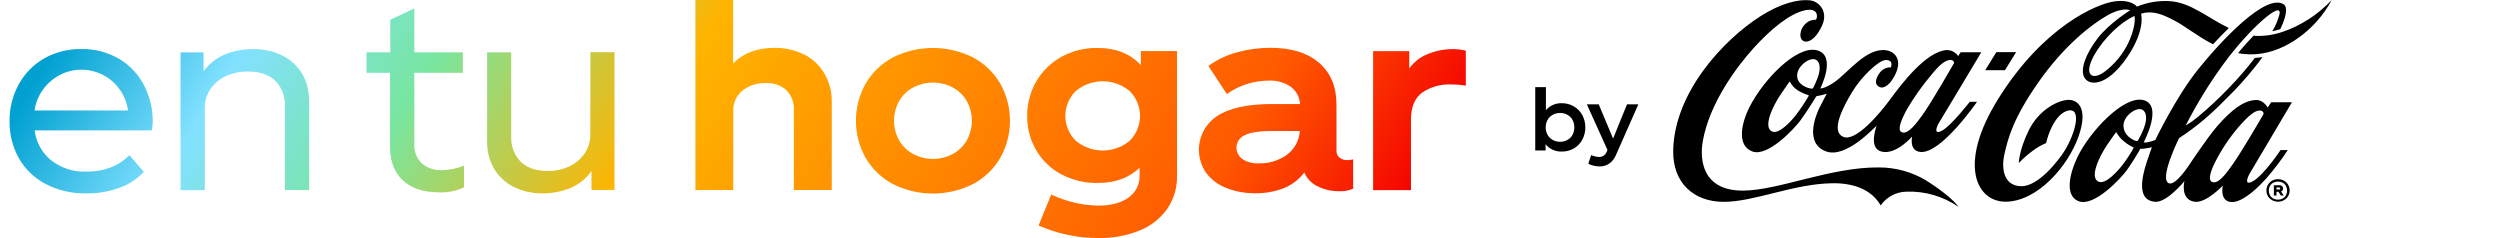 <svg width="252" height="24" viewBox="0 0 252 24" fill="none" xmlns="http://www.w3.org/2000/svg">
<path d="M42.52 16.471C42.258 16.216 42.055 15.908 41.925 15.567C41.795 15.226 41.741 14.86 41.767 14.496V7.338H46.655V5.276H41.767V0.844L39.338 1.989V5.276H36.944V7.338H39.314V14.805C39.314 16.23 39.738 17.35 40.587 18.165C41.436 18.98 42.657 19.388 44.251 19.39C45.12 19.43 45.987 19.255 46.773 18.88V16.69C46.064 16.991 45.302 17.147 44.532 17.148C43.8 17.184 43.081 16.943 42.52 16.471ZM11.989 5.925C10.839 5.253 9.525 4.913 8.193 4.943C6.878 4.92 5.581 5.249 4.436 5.898C3.358 6.52 2.474 7.428 1.879 8.522C1.264 9.651 0.949 10.919 0.963 12.205C0.942 13.514 1.266 14.806 1.903 15.95C2.535 17.058 3.472 17.959 4.603 18.547C5.865 19.198 7.27 19.523 8.689 19.491C9.868 19.513 11.039 19.31 12.142 18.894C13.037 18.559 13.843 18.022 14.497 17.325L13.044 15.645C11.94 16.749 10.498 17.301 8.717 17.301C7.443 17.349 6.192 16.953 5.178 16.179C4.241 15.429 3.636 14.339 3.496 13.146H15.292C15.358 12.854 15.393 12.556 15.396 12.257C15.407 10.976 15.102 9.712 14.508 8.577C13.937 7.477 13.069 6.558 12.003 5.925H11.989ZM3.482 11.132C3.647 9.994 4.217 8.953 5.088 8.202C5.732 7.637 6.517 7.257 7.36 7.103C8.202 6.949 9.071 7.027 9.873 7.327C10.675 7.628 11.38 8.14 11.914 8.81C12.448 9.481 12.79 10.283 12.905 11.132H3.482ZM59.502 13.562C59.511 14.227 59.32 14.879 58.954 15.433C58.574 15.998 58.051 16.451 57.438 16.745C56.739 17.081 55.971 17.247 55.197 17.231C54.027 17.231 53.115 16.922 52.487 16.301C52.159 15.963 51.905 15.561 51.74 15.12C51.575 14.679 51.504 14.209 51.529 13.739V5.276H49.101V14.19C49.072 15.171 49.312 16.141 49.795 16.995C50.266 17.789 50.956 18.43 51.783 18.842C52.693 19.289 53.697 19.512 54.711 19.491C55.648 19.493 56.577 19.317 57.448 18.97C58.326 18.615 59.082 18.012 59.623 17.235V19.147H61.941V5.262H59.513L59.502 13.562ZM25.457 4.95C24.506 4.945 23.563 5.127 22.681 5.485C21.815 5.841 21.066 6.433 20.517 7.192V5.283H18.199V19.168H20.645V10.879C20.635 10.214 20.826 9.562 21.193 9.008C21.578 8.438 22.11 7.985 22.734 7.696C23.442 7.362 24.217 7.196 24.999 7.21C26.186 7.21 27.105 7.522 27.75 8.14C28.08 8.477 28.336 8.878 28.502 9.319C28.668 9.76 28.74 10.231 28.715 10.702V19.161H31.161V10.244C31.161 8.624 30.643 7.337 29.606 6.384C28.57 5.43 27.192 4.95 25.471 4.943L25.457 4.95ZM81.054 5.498C80.126 5.036 79.1 4.805 78.063 4.825C76.299 4.825 74.911 5.351 73.9 6.404V0H70.098V19.161H73.914V11.177C73.9 10.79 73.975 10.405 74.134 10.052C74.293 9.698 74.531 9.386 74.83 9.14C75.493 8.612 76.325 8.341 77.172 8.376C77.554 8.351 77.938 8.402 78.301 8.527C78.663 8.651 78.998 8.847 79.284 9.102C79.54 9.371 79.737 9.69 79.864 10.039C79.991 10.387 80.045 10.758 80.023 11.129V19.154H83.84V10.268C83.858 9.267 83.602 8.281 83.101 7.415C82.621 6.592 81.915 5.925 81.068 5.491L81.054 5.498ZM135.01 15.891C134.907 15.797 134.828 15.68 134.777 15.55C134.727 15.42 134.706 15.28 134.718 15.142V10.549C134.718 8.749 134.133 7.343 132.963 6.332C131.792 5.32 130.154 4.816 128.047 4.818C126.929 4.819 125.816 4.968 124.737 5.262C123.682 5.537 122.689 6.008 121.809 6.651L123.668 9.48C124.315 9.017 125.033 8.665 125.795 8.439C126.471 8.236 127.171 8.13 127.877 8.123C128.672 8.08 129.46 8.301 130.118 8.751C130.39 8.955 130.614 9.216 130.775 9.516C130.935 9.816 131.028 10.147 131.048 10.487H128.244C125.767 10.487 123.917 10.889 122.693 11.694C122.232 11.995 121.836 12.387 121.53 12.846C121.224 13.305 121.015 13.821 120.915 14.364C120.815 14.906 120.827 15.463 120.949 16C121.071 16.538 121.301 17.046 121.625 17.491C122.167 18.172 122.888 18.689 123.706 18.984C124.619 19.323 125.585 19.491 126.558 19.48C127.514 19.491 128.464 19.322 129.358 18.984C130.196 18.659 130.928 18.107 131.471 17.391C131.742 18.018 132.237 18.522 132.859 18.804C133.542 19.128 134.292 19.289 135.048 19.276C135.511 19.29 135.971 19.203 136.397 19.022V16.065C136.206 16.115 136.009 16.14 135.811 16.141C135.526 16.157 135.245 16.066 135.024 15.884L135.01 15.891ZM129.639 15.662C128.839 16.203 127.892 16.484 126.926 16.468C126.324 16.508 125.724 16.351 125.219 16.02C125.033 15.885 124.883 15.706 124.781 15.5C124.68 15.294 124.63 15.066 124.636 14.836C124.645 14.588 124.721 14.347 124.858 14.14C124.995 13.933 125.186 13.768 125.41 13.663C125.93 13.357 126.903 13.204 128.328 13.204H131.027C130.993 13.689 130.853 14.161 130.615 14.584C130.378 15.008 130.049 15.374 129.653 15.655L129.639 15.662ZM146.431 4.95C145.58 4.95 144.738 5.115 143.95 5.436C143.184 5.727 142.523 6.241 142.053 6.911V5.155H138.41V19.168H142.226V12.076C142.226 10.801 142.6 9.888 143.347 9.338C144.216 8.751 145.252 8.461 146.299 8.511C146.786 8.512 147.273 8.554 147.753 8.636V5.106C147.324 5.004 146.885 4.949 146.445 4.943L146.431 4.95ZM98.102 5.8C96.843 5.165 95.452 4.834 94.041 4.834C92.631 4.834 91.24 5.165 89.981 5.8C88.838 6.411 87.89 7.329 87.243 8.452C86.609 9.59 86.277 10.87 86.277 12.172C86.277 13.474 86.609 14.754 87.243 15.891C87.89 17.013 88.838 17.931 89.981 18.54C91.24 19.177 92.631 19.508 94.041 19.508C95.452 19.508 96.843 19.177 98.102 18.54C99.245 17.931 100.193 17.013 100.84 15.891C101.474 14.754 101.806 13.474 101.806 12.172C101.806 10.87 101.474 9.59 100.84 8.452C100.193 7.329 99.245 6.411 98.102 5.8ZM97.443 14.169C97.103 14.747 96.609 15.219 96.017 15.534C95.408 15.853 94.731 16.02 94.043 16.02C93.356 16.02 92.678 15.853 92.069 15.534C91.476 15.221 90.982 14.748 90.643 14.169C90.3 13.559 90.119 12.87 90.119 12.17C90.119 11.47 90.3 10.781 90.643 10.171C90.982 9.592 91.476 9.119 92.069 8.806C92.679 8.489 93.356 8.324 94.043 8.324C94.731 8.324 95.408 8.489 96.017 8.806C96.609 9.121 97.103 9.593 97.443 10.171C97.784 10.782 97.964 11.47 97.964 12.17C97.964 12.87 97.784 13.558 97.443 14.169ZM114.998 6.568C113.93 5.41 112.478 4.832 110.644 4.832C109.358 4.81 108.089 5.126 106.963 5.748C105.913 6.331 105.043 7.189 104.444 8.23C103.84 9.28 103.527 10.473 103.539 11.684C103.523 12.895 103.836 14.088 104.444 15.134C105.043 16.163 105.915 17.004 106.963 17.564C108.105 18.164 109.379 18.466 110.669 18.443C112.401 18.443 113.801 17.932 114.87 16.912V17.679C114.886 18.116 114.792 18.55 114.596 18.942C114.4 19.333 114.109 19.669 113.749 19.918C113.005 20.457 111.978 20.727 110.669 20.727C109.038 20.688 107.434 20.306 105.961 19.605L104.687 22.73C105.592 23.129 106.535 23.436 107.501 23.646C108.558 23.883 109.638 23.999 110.721 23.993C112.146 24.023 113.562 23.763 114.884 23.229C115.999 22.785 116.963 22.028 117.659 21.049C118.324 20.071 118.667 18.91 118.641 17.727V5.148H114.998V6.568ZM113.864 14.204C113.102 14.831 112.146 15.173 111.159 15.173C110.173 15.173 109.217 14.831 108.455 14.204C108.117 13.877 107.848 13.485 107.665 13.052C107.481 12.619 107.387 12.153 107.387 11.682C107.387 11.212 107.481 10.746 107.665 10.313C107.848 9.88 108.117 9.488 108.455 9.161C109.215 8.534 110.169 8.192 111.154 8.192C112.139 8.192 113.093 8.534 113.853 9.161C114.19 9.489 114.458 9.881 114.64 10.314C114.823 10.747 114.917 11.212 114.917 11.682C114.917 12.152 114.823 12.618 114.64 13.051C114.458 13.484 114.19 13.876 113.853 14.204H113.864Z" fill="url(#paint0_linear_511_14536)"/>
<path d="M228.588 10.841C228.588 10.841 228.162 10.07 227.44 10.08C226.198 10.101 224.956 11.049 223.513 12.694C222.472 13.899 220.702 16.578 220.702 16.578C220.702 16.578 219.36 18.661 218.68 18.488C217.517 18.213 219.651 13.92 219.651 13.92C220.55 13.338 221.41 12.697 222.225 12.004C223.141 11.233 224.193 10.174 225.16 9.192C226.204 8.113 227.174 6.965 228.064 5.755C227.808 5.798 227.55 5.825 227.291 5.835C226.475 6.899 225.596 7.915 224.661 8.876C223.685 9.898 222.652 10.863 221.566 11.767C221.171 12.097 220.751 12.396 220.31 12.663C221.435 10.456 222.737 8.345 224.203 6.349C226.632 3.034 230.045 -0.045 229.778 1.416C229.62 2.027 229.374 2.612 229.046 3.152C229.324 3.093 229.594 3.02 229.851 2.94C230.437 1.729 230.639 0.729 230.198 0.441C228.411 -0.736 223.87 4.134 221.594 6.96C219.318 9.785 217.257 14.107 217.257 14.107C217.015 14.205 216.764 14.281 216.508 14.333C216.379 14.37 216.244 14.377 216.112 14.354C216.092 14.354 216.092 14.333 216.092 14.333C216.092 14.333 218.093 10.587 216.043 10.087C214.065 9.608 210.638 13.271 209.416 15.818C208.58 17.554 208.108 19.765 209.545 20.289C211.096 20.859 213.736 18.023 214.357 17.196C214.856 16.488 215.319 15.754 215.745 14.999C215.745 14.999 216.126 14.999 216.331 14.95C216.73 14.892 216.914 14.843 216.914 14.843C216.914 14.843 216.657 15.516 216.379 16.37C215.863 17.96 215.394 20.237 217.257 20.341C218.447 20.411 220.189 18.259 220.189 18.259C220.189 18.259 219.721 20.164 221.261 20.341C222.399 20.47 224.057 18.71 224.057 18.71C224.057 18.71 223.71 20.223 224.848 20.359C225.837 20.473 227.239 19.317 228.39 18.04C229.2 17.124 229.941 16.149 230.607 15.124H229.879C229.879 15.124 228.262 17.575 227.128 18.248C226.198 18.786 226.517 17.922 226.781 17.471C227.044 17.019 231.027 10.309 231.027 10.309H228.928L228.588 10.841ZM215.058 14.933C214.728 15.525 214.356 16.093 213.944 16.631C213.34 17.405 212.234 18.571 211.567 18.325C210.527 17.939 211.672 15.673 212.421 14.572C213.17 13.472 213.254 13.399 213.274 13.368C213.295 13.336 213.316 13.316 213.333 13.347C213.521 13.681 213.768 13.979 214.062 14.225C214.353 14.473 214.676 14.68 215.023 14.839C215.061 14.853 215.085 14.871 215.058 14.933ZM215.526 14.117C215.46 14.229 215.412 14.232 215.276 14.197C215.037 14.131 214.041 13.67 214.048 12.649C214.055 11.629 215.457 10.681 216.008 11.098C216.56 11.514 216.275 12.486 216.081 12.986C215.923 13.379 215.737 13.761 215.526 14.128V14.117ZM228.113 11.584C227.731 12.246 225.809 15.534 225.046 16.578C224.768 16.957 224.539 17.301 224.331 17.54C223.884 18.057 223.592 18.297 223.332 18.359C223.199 18.395 223.057 18.38 222.933 18.318C222.552 18.088 222.819 17.186 223.481 15.971C224.155 14.708 224.981 13.533 225.941 12.472C227.1 11.191 227.54 11.129 227.863 11.143C227.941 11.15 228.015 11.183 228.071 11.237C228.128 11.292 228.165 11.363 228.175 11.441C228.161 11.491 228.14 11.539 228.113 11.584ZM183.143 5.068C181.12 4.551 177.762 7.998 176.346 10.799C175.472 12.535 175.09 14.704 176.645 15.27C178.199 15.836 180.836 13 181.457 12.174C182.078 11.347 183.091 9.699 183.091 9.699C183.091 9.699 183.403 9.64 183.608 9.591C183.812 9.542 184.142 9.449 184.142 9.449C184.142 9.449 183.757 10.143 183.413 10.837C183.004 11.667 181.894 14.426 184.038 15.252C186.088 16.044 189.01 12.746 189.162 12.684C189.162 12.684 188.291 14.93 189.644 15.277C191.126 15.655 192.746 13.756 192.746 13.756C192.746 13.756 192.399 15.183 193.561 15.315C195.643 15.555 199.282 10.264 199.282 10.264H198.554C198.554 10.264 196.691 12.659 195.778 13.156C194.866 13.652 195.206 12.771 195.449 12.378C195.761 11.879 199.713 5.269 199.713 5.269H197.631L197.388 5.655C197.26 5.466 197.088 5.311 196.887 5.205C196.685 5.098 196.461 5.043 196.233 5.044C194.134 5.179 191.632 8.515 190.536 10.008C189.44 11.5 187.067 14.301 185.818 13.798C184.458 13.253 185.818 10.736 186.702 9.261C187.677 7.654 189.405 6.061 190.088 6.047C190.928 6.047 190.598 6.793 190.598 6.793C190.391 6.781 190.183 6.82 189.994 6.907C189.805 6.993 189.64 7.125 189.513 7.29C189.193 7.696 188.926 8.286 189.232 8.609C189.724 9.129 190.37 8.609 190.755 8.012C191.952 6.175 191.077 5.207 190.134 5.068C188.128 4.766 186.279 7.345 184.874 8.303C183.899 8.966 183.486 8.914 183.486 8.914C183.486 8.914 185.186 5.589 183.143 5.068ZM192.226 11.004C192.96 9.76 193.799 8.581 194.734 7.48C195.81 6.137 196.344 6.03 196.67 6.043C196.747 6.051 196.82 6.085 196.876 6.139C196.932 6.193 196.968 6.265 196.979 6.342C196.979 6.342 194.644 10.417 193.794 11.576C193.52 11.958 193.28 12.271 193.072 12.521C192.628 13.034 192.302 13.284 192.052 13.347C191.919 13.383 191.777 13.368 191.653 13.305C191.272 13.086 191.57 12.219 192.226 11.004ZM182.31 9.681C181.926 10.334 181.506 10.964 181.051 11.57C180.447 12.344 179.316 13.514 178.667 13.267C177.626 12.882 178.737 10.629 179.483 9.532C180.228 8.435 180.343 8.289 180.364 8.261C180.385 8.234 180.405 8.206 180.423 8.241C180.603 8.586 180.868 8.88 181.193 9.095C181.53 9.306 181.894 9.472 182.275 9.588C182.31 9.615 182.338 9.615 182.31 9.681ZM183.177 7.946C183.061 8.253 182.928 8.555 182.778 8.848C182.759 8.882 182.729 8.909 182.692 8.924C182.656 8.94 182.615 8.942 182.577 8.931C182.411 8.931 181.141 8.633 181.148 7.612C181.155 6.592 182.556 5.644 183.105 6.061C183.653 6.477 183.372 7.46 183.177 7.963V7.946ZM203.227 5.255H201.232L200.108 7.078H202.099L203.227 5.255ZM232.634 1.979C231.163 2.926 229.119 3.787 227.159 3.596C226.666 4.11 226.118 4.703 225.601 5.353C229.001 6.026 231.978 3.916 233.56 2.121C234.136 1.476 234.633 0.764 235.038 0C234.319 0.759 233.511 1.429 232.634 1.996V1.979ZM208.396 10.07C207.356 10.157 205.506 11.091 204.504 13.132C203.501 15.173 203.494 16.436 203.494 16.436C203.907 16.002 204.356 15.603 204.837 15.246C205.27 14.908 205.746 14.63 206.252 14.419C206.372 13.891 206.548 13.378 206.78 12.889C207.127 12.125 207.723 11.33 208.438 11.153C209.892 10.806 209.194 13.441 208.129 15.169C207.557 16.096 205.524 18.769 203.772 18.769C202.02 18.769 201.69 17.078 202.054 15.499C202.419 13.92 202.932 11.917 205.486 8.272C208.039 4.627 210.804 2.468 212.404 1.562C214.003 0.656 214.718 1.038 214.718 1.038C214.718 1.038 212.619 2.329 211.425 3.884C210.284 5.373 209.604 7.043 210.135 7.866C210.665 8.688 212.414 8.661 214.371 5.832C216.327 3.003 215.817 1.382 215.817 1.382C215.943 1.34 216.072 1.308 216.203 1.284C217.143 1.159 217.899 1.409 219.068 2.01C220.293 2.635 221.466 3.645 223.075 4.467C223.561 3.936 224.099 3.374 224.668 2.822C222.496 1.781 220.852 0.26 218.721 0.115C217.589 0.045 216.456 0.233 215.408 0.666C215.408 0.666 214.843 -0.104 213.101 0.146C211.359 0.396 205.989 2.645 201.423 9.962C197.291 16.582 199.237 20.376 202.207 20.331C205.427 20.282 208.487 16.703 209.524 13.736C210.561 10.768 209.337 9.994 208.396 10.07ZM214.714 3.922C214.243 5.054 213.516 6.062 212.591 6.866C211.588 7.769 211.037 7.737 210.797 7.56C210.173 7.085 211.009 5.294 212.463 3.693C213.916 2.093 215.155 1.611 215.155 1.611C215.155 1.611 215.359 2.326 214.714 3.922ZM230.222 18.21C230.039 18.112 229.834 18.061 229.626 18.061C229.417 18.061 229.213 18.112 229.029 18.21C228.853 18.309 228.707 18.453 228.606 18.627C228.506 18.8 228.453 18.997 228.453 19.198C228.453 19.398 228.506 19.595 228.606 19.769C228.709 19.939 228.855 20.08 229.029 20.178C229.212 20.279 229.417 20.331 229.626 20.331C229.834 20.331 230.039 20.279 230.222 20.178C230.397 20.081 230.543 19.94 230.646 19.769C230.745 19.595 230.798 19.398 230.798 19.198C230.798 18.997 230.745 18.8 230.646 18.627C230.545 18.452 230.399 18.308 230.222 18.21ZM230.427 19.682C230.35 19.819 230.235 19.932 230.097 20.008C229.949 20.085 229.785 20.125 229.619 20.125C229.452 20.125 229.288 20.085 229.14 20.008C229.002 19.932 228.888 19.819 228.81 19.682C228.735 19.537 228.696 19.376 228.696 19.213C228.696 19.05 228.735 18.889 228.81 18.745C228.889 18.608 229.003 18.495 229.14 18.418C229.288 18.342 229.452 18.302 229.619 18.302C229.785 18.302 229.949 18.342 230.097 18.418C230.235 18.495 230.349 18.608 230.427 18.745C230.502 18.889 230.541 19.05 230.541 19.213C230.541 19.376 230.502 19.537 230.427 19.682ZM230.08 19.175C230.113 19.126 230.132 19.068 230.135 19.009C230.138 18.949 230.124 18.89 230.095 18.838C230.066 18.786 230.024 18.743 229.972 18.714C229.921 18.684 229.862 18.67 229.803 18.672H229.206V19.713H229.469V19.335H229.667L229.91 19.71H230.208L229.938 19.31C229.999 19.282 230.048 19.234 230.08 19.175ZM229.83 19.067C229.808 19.087 229.78 19.097 229.75 19.095H229.469V18.894H229.733C229.762 18.892 229.791 18.902 229.813 18.922C229.823 18.931 229.831 18.942 229.836 18.955C229.841 18.967 229.844 18.981 229.844 18.994C229.844 19.008 229.841 19.022 229.836 19.034C229.831 19.047 229.823 19.058 229.813 19.067H229.83ZM194.148 18.182C192.703 17.321 191.052 16.869 189.37 16.877C184.548 16.835 179.309 19.182 175.736 19.213C171.538 19.248 171.33 16.02 171.638 14.246C172.308 10.428 175.017 6.776 176.759 4.853C178.501 2.93 180.329 1.441 181.845 1.059C183.361 0.677 183.233 1.833 183.035 1.989C182.768 1.986 182.504 2.052 182.268 2.18C182.044 2.318 181.856 2.508 181.718 2.733C181.581 2.958 181.498 3.212 181.477 3.475C181.429 4.481 182.733 4.658 183.677 2.548C184.319 1.104 183.299 0.118 182.452 0.035C181.294 -0.097 179.517 0.309 177.401 1.67C173.713 4.037 168.786 9.306 168.658 15.138C168.589 18.47 170.764 20.345 173.748 20.345C176.87 20.345 180.78 18.519 184.735 18.47C187.185 18.45 188.77 19.31 189.572 20.709C189.861 20.292 190.246 19.948 190.693 19.707C191.14 19.466 191.638 19.334 192.146 19.321C194.026 19.247 195.879 19.786 197.426 20.859C196.882 20.078 195.386 18.956 194.134 18.182H194.148ZM158.649 10.726C158.275 10.507 157.847 10.395 157.414 10.403C157.115 10.395 156.818 10.453 156.544 10.573C156.269 10.693 156.025 10.872 155.828 11.098V8.782H154.753V15.169H155.794V14.541C155.991 14.781 156.241 14.973 156.524 15.101C156.808 15.228 157.117 15.289 157.428 15.277C157.861 15.285 158.289 15.173 158.663 14.954C159.017 14.743 159.308 14.439 159.502 14.076C159.701 13.695 159.804 13.271 159.804 12.842C159.804 12.412 159.701 11.989 159.502 11.608C159.304 11.241 159.009 10.936 158.649 10.726ZM158.514 13.586C158.395 13.803 158.218 13.982 158.004 14.104C157.777 14.231 157.521 14.295 157.261 14.291C157.001 14.294 156.744 14.231 156.515 14.107C156.298 13.987 156.118 13.809 155.995 13.593C155.87 13.361 155.804 13.102 155.804 12.838C155.804 12.575 155.87 12.315 155.995 12.083C156.119 11.869 156.299 11.691 156.515 11.57C156.744 11.447 157.001 11.384 157.261 11.389C157.521 11.385 157.777 11.449 158.004 11.576C158.22 11.696 158.397 11.876 158.514 12.094C158.632 12.325 158.694 12.58 158.694 12.84C158.694 13.1 158.632 13.355 158.514 13.586ZM162.601 13.968L161.15 10.514H159.953L162.035 15.114L161.959 15.301C161.893 15.458 161.783 15.593 161.643 15.69C161.513 15.779 161.36 15.826 161.202 15.825C160.921 15.813 160.644 15.747 160.387 15.631L160.099 16.513C160.277 16.603 160.466 16.668 160.661 16.707C160.85 16.75 161.043 16.774 161.237 16.776C161.584 16.785 161.924 16.686 162.212 16.492C162.506 16.28 162.735 15.99 162.875 15.655L165.147 10.514H164.002L162.601 13.968Z" fill="black"/>
<defs>
<linearGradient id="paint0_linear_511_14536" x1="0.962" y1="11.998" x2="106.683" y2="77.891" gradientUnits="userSpaceOnUse">
<stop stop-color="#00A0D1"/>
<stop offset="0.13" stop-color="#82E1FF"/>
<stop offset="0.266" stop-color="#78E6A0"/>
<stop offset="0.443" stop-color="#FFB400"/>
<stop offset="0.651" stop-color="#FF8700"/>
<stop offset="0.849" stop-color="#FF5A00"/>
<stop offset="1" stop-color="#F40000"/>
</linearGradient>
</defs>
</svg>
